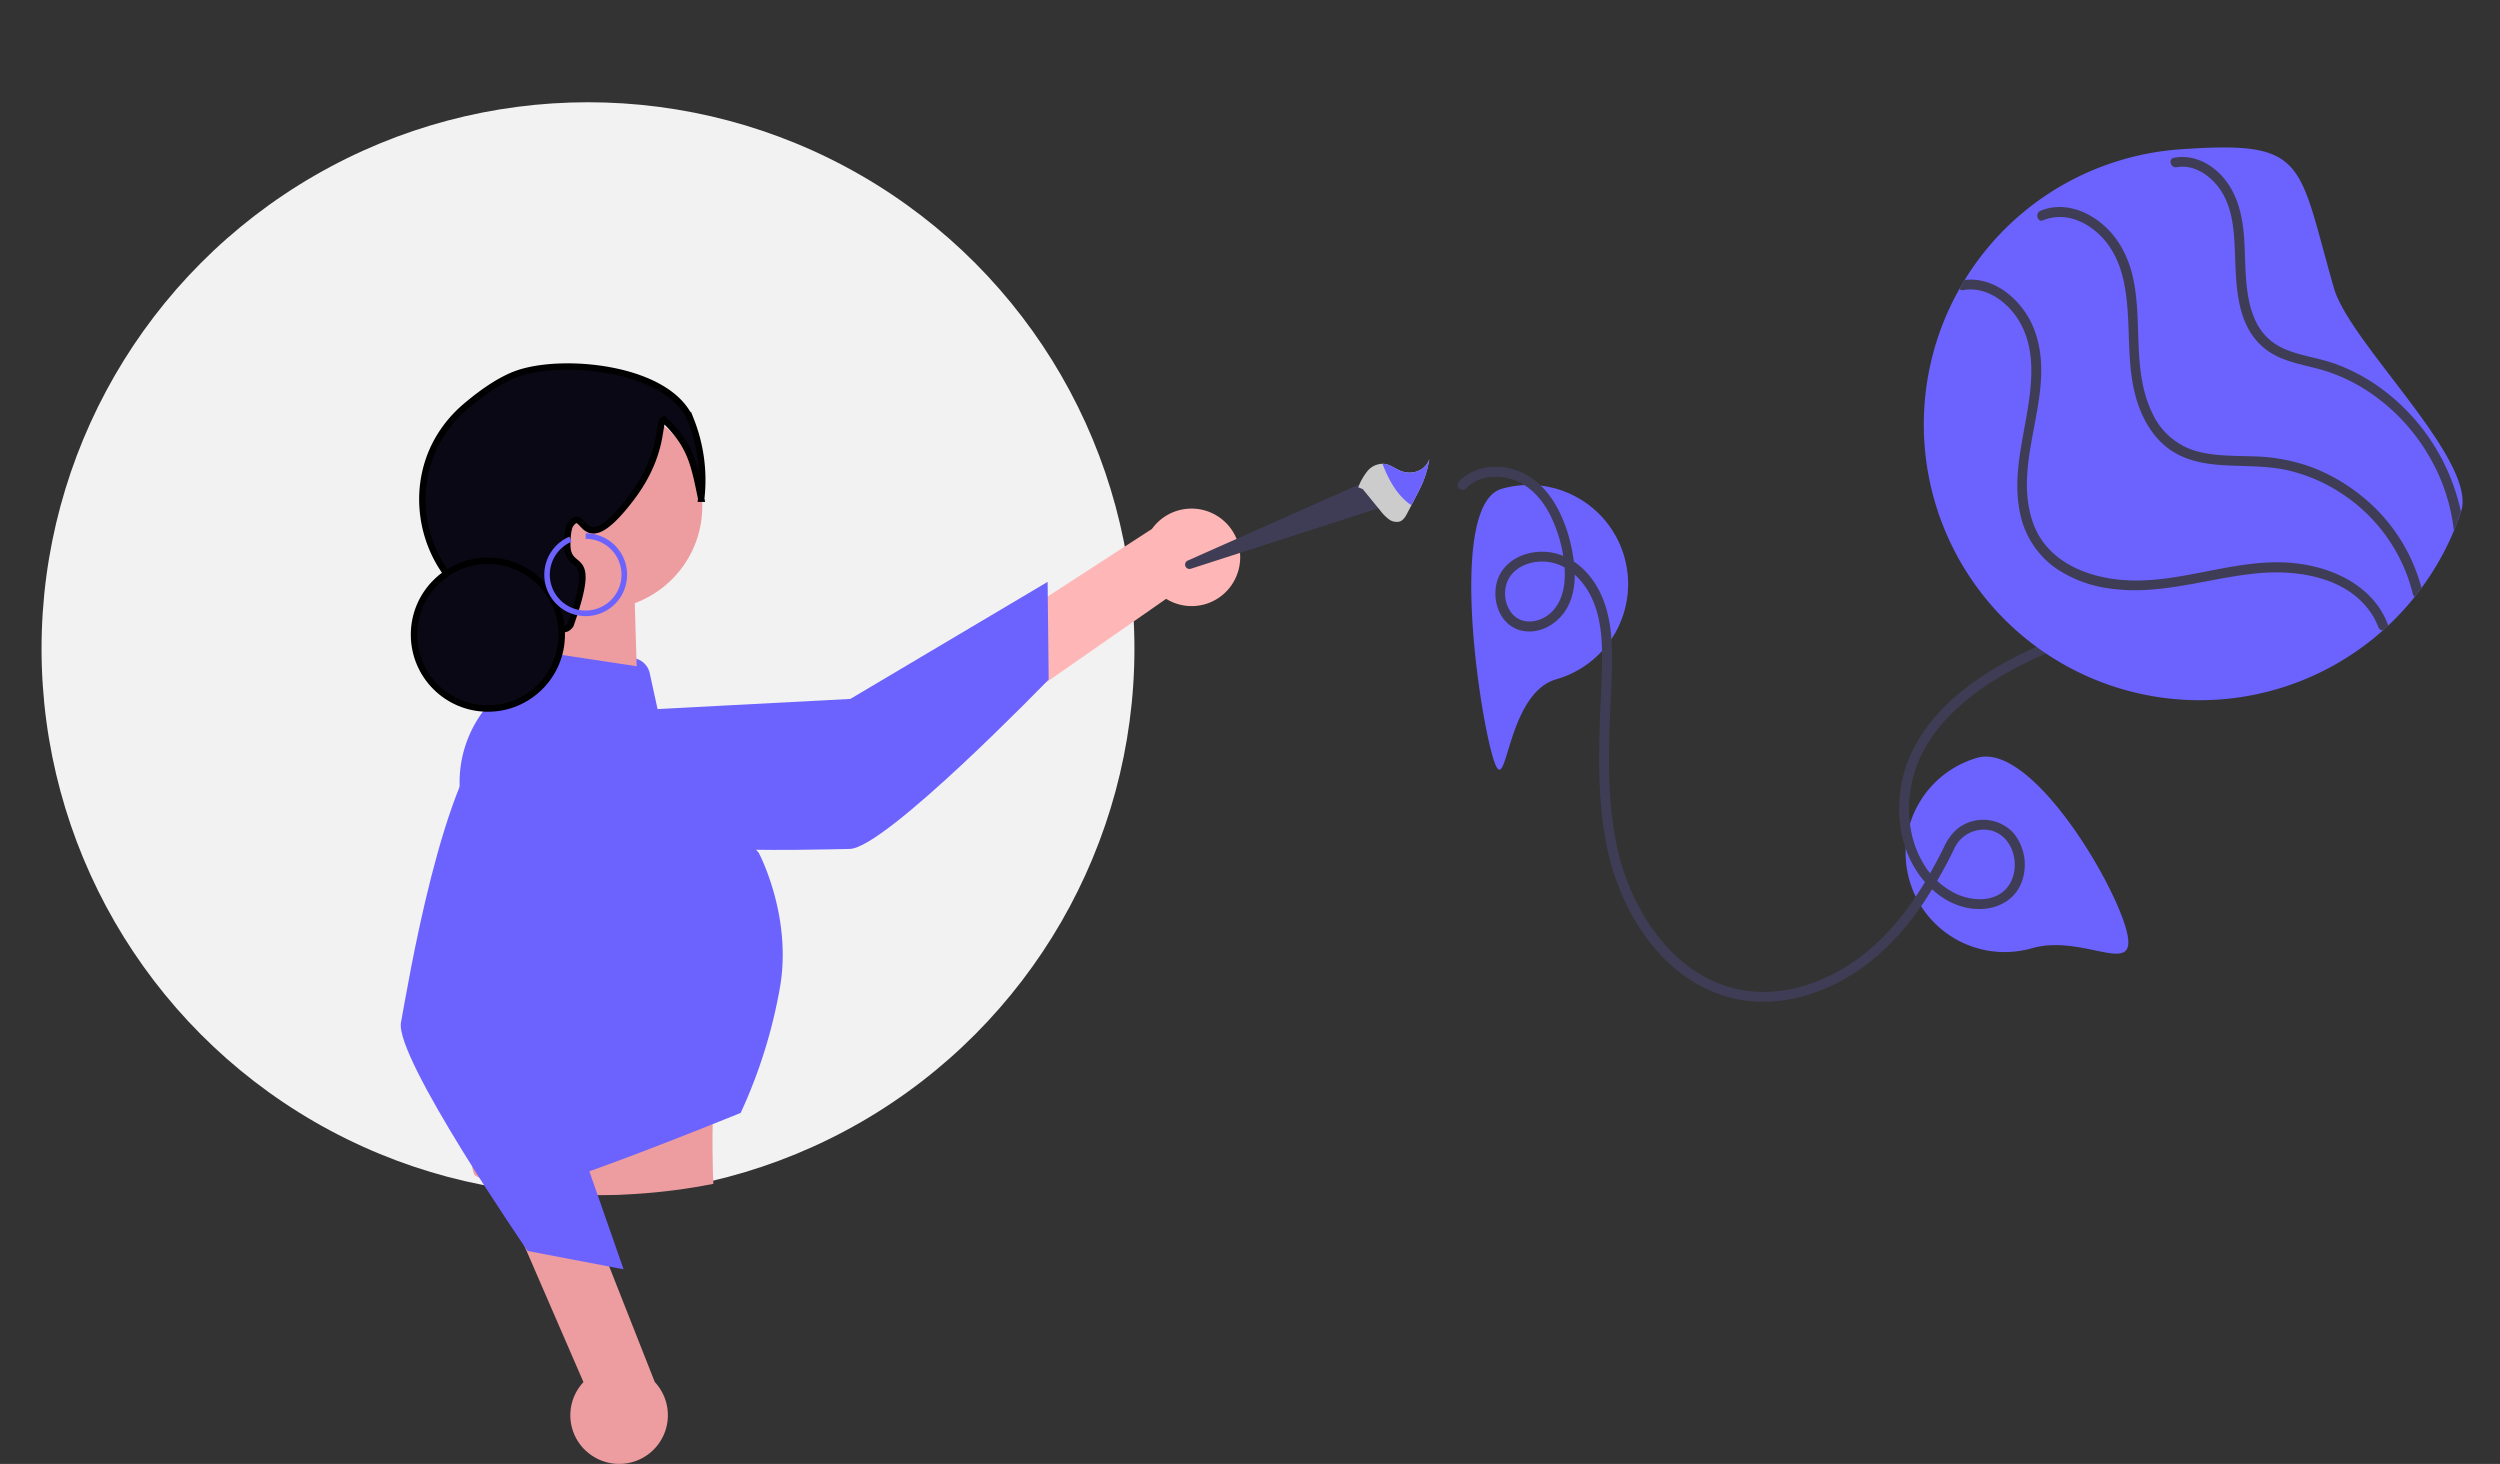 <svg xmlns="http://www.w3.org/2000/svg" xmlns:xlink="http://www.w3.org/1999/xlink" width="782.325" height="458.099" viewBox="0 0 782.325 458.099" role="img" artist="Katerina Limpitsouni" source="https://undraw.co/"><rect x="0" y="0" width="782.325" height="458.099" fill="#333333" stroke="none"/><defs><clipPath id="a-28"><circle cx="187" cy="187" r="187" fill="none" stroke="#707070" stroke-width="1"/></clipPath></defs><g transform="translate(-495 -183)"><g transform="translate(495 183)"><circle cx="171" cy="171" r="171" transform="translate(13 32)" fill="#f2f2f2"/><g clip-path="url(#a-28)"><path d="M376.187,378.585l1.094,20.794s-3.23,18.419-.573,22.394c2.637,3.955,75.041,9.838,75.041,9.838s-2.273-31.011,1.825-53.443Z" transform="translate(-228.161 -54.095)" fill="#ed9da0"/></g><path d="M597.724,242.764a15.152,15.152,0,0,1-22.061,7.286L475.375,319.915l-2.769-27.842,98.607-63.887a15.233,15.233,0,0,1,26.511,14.578Z" transform="translate(-210.742 -62.656)" fill="#ffb6b6"/><path d="M382.054,284.838s-10.859,16.046,6.181,30.245,86.108,11.375,97.255,11.253,62.286-53.024,62.286-53.024l-.332-30.554L485.7,279.395Z" transform="translate(-219.611 -60.679)" fill="#6c63ff"/><circle cx="32.359" cy="32.359" r="32.359" transform="translate(155.052 126.039)" fill="#ed9da0"/><path d="M389.363,261.362l29.67,3.491a6.054,6.054,0,0,1,5.207,4.72l4.718,21.6,29.414,34.638s10.563,19.8,6.6,42.249a158.985,158.985,0,0,1-12.268,39.123s-72.333,29.584-74.976,25.627-3.5-21.952-3.5-21.952l-9.305-103.542a37.148,37.148,0,0,1,10.676-29.85c2.348-2.309,4.665-3.927,6.551-3.927C386.415,273.388,385.869,263.8,389.363,261.362Z" transform="translate(-220.924 -58.922)" fill="#6c63ff"/><path d="M407.131,504.322a15.152,15.152,0,0,1-2.773-23.067L355.735,369.117l27.839,2.8,43.1,109.306a15.233,15.233,0,0,1-19.539,23.1Z" transform="translate(-221.775 -48.749)" fill="#ed9da0"/><path d="M409.153,284.107s-13.578-13.822-30.871.07-28.2,82.15-30.288,93.1,39.641,71.552,39.641,71.552l30.014,5.722-23.684-67.776Z" transform="translate(-222.512 -57.354)" fill="#6c63ff"/><path d="M0,18.7l.317-2.521L7.6,0,31.681,7.192l-4.432,22.3Z" transform="translate(166.055 185.884) rotate(-13)" fill="#ed9da0"/><path d="M483.752,41.368c-2.283-11.165-3.377-16.885-11.677-24.783-1.969.279.517,10.488-10.333,24.71-15.777,20.674-14.2,1.718-18.87,8.087-1.013,1.383-1.232,6.37-.9,8.087,1.315,6.781,9.093.16.9,23.363-1.22,1.8-2.658,1.366-4.493,1.343-.142,0,.788-.179-2.7-.9-1.663-.343-3.991-.749-6.781-1.219-32.415-5.461-43.862-46.362-18.807-67.642,5.7-4.841,11.3-8.51,16.153-10.211,14.634-5.116,47.966-1.79,54.363,14.831a50.9,50.9,0,0,1,3.136,24.334Z" transform="translate(-264.317 114.702)" fill="#090814" stroke="#000" stroke-width="2"/><circle cx="23.119" cy="23.119" r="23.119" transform="translate(129.553 175.487)" fill="#090814" stroke="#000" stroke-width="2"/><path d="M566.782,232.267a12.955,12.955,0,0,0,0-25.911v1.729a11.217,11.217,0,1,1-4.416.9l-.681-1.589a12.957,12.957,0,0,0,5.1,24.869Z" transform="translate(-383.501 -39.462)" fill="#6c63ff"/></g><g transform="translate(927.582 299.373) rotate(-16)"><path d="M60.966,64.066C60.966,81.187,48.12,62,31,62A31,31,0,0,1,31,0C48.12,0,60.966,46.945,60.966,64.066Z" transform="translate(114.699 167.399)" fill="#6c63ff"/><path d="M56.833,31a31,31,0,0,1-31,31C8.712,62,0,96.687,0,79.566S8.712,0,25.833,0a31,31,0,0,1,31,31Z" transform="translate(0 45.466)" fill="#6c63ff"/><path d="M2.288,4.649c4.474-2.61,9.953-1.712,14.2.932C21.325,8.588,24,13.768,25.179,19.2a43.908,43.908,0,0,1-.059,17.7c-1.153,5.626-4.1,11.6-10.095,13.219-3.992,1.076-8.453-.311-9.908-4.43a10.164,10.164,0,0,1,1.844-9.8c3.36-3.781,9.218-3.976,13.617-2.089,5.174,2.219,8.328,7.228,9.657,12.529,1.58,6.3.585,12.84-1.078,19.018-1.807,6.715-4.2,13.279-6.352,19.888-4.2,12.889-8.058,26.022-9.062,39.605-1.533,20.75,5.3,44.692,24.263,55.822,10.238,6.008,22.557,6.966,34.018,4.594,12.086-2.5,22.881-8.745,32.254-16.622A142.1,142.1,0,0,0,118,155.205,10.148,10.148,0,0,1,128.834,152c9.86,3.133,8.043,18.918-1.712,20.855-4.433.88-9.238-1.253-12.519-4.132a24.06,24.06,0,0,1-7.208-12.3c-2.481-9.954.416-20.911,6.3-29.135,6.651-9.29,17.416-15.075,28.068-18.515,12.128-3.917,24.83-5.071,37.443-6.349,12.907-1.307,25.951-2.832,38.138-7.528a95.419,95.419,0,0,0,26.958-16A99.669,99.669,0,0,0,277.1,26.468a91.3,91.3,0,0,0,2.3-15.092c.136-1.991-2.964-1.983-3.1,0-1.518,22.172-11.791,43.262-27.33,59.006a94.524,94.524,0,0,1-26.808,19.105c-12.029,5.684-25.107,7.918-38.237,9.342-13.411,1.454-26.991,2.312-40.019,6.049-11.518,3.3-23,8.907-30.849,18.223-6.918,8.214-10.709,19.483-9.359,30.218,1.256,9.988,7.625,20.272,18.089,22.443,4.91,1.019,9.992-.278,13.268-4.223a15.634,15.634,0,0,0,2.112-16.226,12.97,12.97,0,0,0-16.384-5.929,15.786,15.786,0,0,0-5.622,4.343c-8.944,9.807-19.1,18.96-31.317,24.457-11.4,5.127-24.824,7.055-36.879,3.132C24.14,173.892,15.4,147.8,16.774,125.874c.9-14.349,5.211-28.208,9.668-41.786,2.276-6.933,4.867-13.848,6.465-20.978,1.431-6.384,1.868-13.148-.216-19.444-1.819-5.5-5.484-10.388-10.911-12.691-4.93-2.092-10.971-2.043-15.378,1.256C.029,37-.554,48.827,7.315,52.5c5.222,2.436,11.512.54,15.363-3.505C27,44.457,28.4,38.066,28.888,32.017c.919-11.43-1.6-25.217-13.227-30.374C10.871-.483,5.342-.722.724,1.972A1.551,1.551,0,0,0,2.288,4.649Z" transform="translate(12.818 37.641)" fill="#3f3d56"/><path d="M138.467,56.833c0,18.156,28.5,64.449,18.91,78.347q-1.782,2.6-3.772,5.063a85.35,85.35,0,0,1-14.653,14.374c-.92.723-1.85,1.416-2.79,2.087a87,87,0,0,1-10.488,6.376c-.661.331-1.333.661-2,.992A86.289,86.289,0,0,1,25.731,24.831c.765-.765,1.55-1.509,2.356-2.242A85.937,85.937,0,0,1,55.522,5.652c.01,0,.01-.01.021-.01a86.625,86.625,0,0,1,47.647-3.978h.021c.351.072.7.145,1.054.227C143.293,10.147,138.467,15.345,138.467,56.833Z" transform="translate(154.998 0)" fill="#6c63ff"/><path d="M101.136,140.1a1.632,1.632,0,0,1-.01.393c-.661.331-1.333.661-2,.992a1.55,1.55,0,0,1-1.085-1.385,21.181,21.181,0,0,0-.9-4.6c-4.03-12.979-18.166-19.613-30.5-21.958-15.1-2.883-30.979-1.684-45.342-7.915A39.151,39.151,0,0,1,6.09,94.57,27.82,27.82,0,0,1,.045,75.609c.847-16.11,12.2-28.716,16.089-43.916,1.6-6.262,1.6-12.793-1.25-18.7C12.466,7.967,8.126,3.555,2.339,2.935a1.5,1.5,0,0,1-1.157-.692C1.947,1.478,2.732.734,3.538,0A15.066,15.066,0,0,1,6.607.8c5.663,2.17,9.6,7.078,11.811,12.586,2.552,6.376,2.315,13.237.537,19.778C14.812,48.411,2.639,61.648,3.114,78.089c.413,14.25,12.855,23.136,25.4,26.9,15.521,4.65,32.333,2.449,47.688,7.833C88.281,117.055,100.01,126.531,101.136,140.1Z" transform="translate(179.547 22.588)" fill="#3f3d56"/><path d="M83.544,146.412c-.92.723-1.85,1.416-2.79,2.087a1.289,1.289,0,0,1-.341-1.013,52.457,52.457,0,0,0-12.886-36.507,51.829,51.829,0,0,0-13.392-11.1c-5.291-3.028-11.1-4.65-16.854-6.531-5.663-1.85-11.418-4.092-15.748-8.318-4.412-4.309-6.582-10.147-7.244-16.182-1.56-14.3,5.6-27.445,6.179-41.529.258-6.283-1.126-12.39-5.022-17.443C12.08,5.517,7.109,2.541,1.478,3.2-.382,3.43-.475.7,1.137.175A1.654,1.654,0,0,1,1.478.1C8.029-.662,13.971,2.934,17.866,7.977c4.536,5.859,6.107,13,5.652,20.3-.889,14.136-8.329,27.724-5.911,42.087a21.776,21.776,0,0,0,9.331,15.045c5.187,3.42,11.315,4.96,17.164,6.861a57.456,57.456,0,0,1,16.337,8A56.721,56.721,0,0,1,73.108,113.1a54.952,54.952,0,0,1,10.437,33.315Z" transform="translate(210.406 8.205)" fill="#3f3d56"/><path d="M57.222,131.325q-1.782,2.6-3.772,5.063a58.639,58.639,0,0,0-.9-24.159,60.865,60.865,0,0,0-14.2-26.691A53.323,53.323,0,0,0,26.532,75.9c-5.012-3-10.488-5.528-14.033-10.364-7.688-10.5-2.5-24.2-.021-35.484,1.3-5.89,2-12.162-.4-17.866C10.205,7.76,6.506,3.616,1.484,3.11-.49,2.913-.5-.2,1.484.01Q2.042.072,2.6.165c5.487.992,9.713,5.084,12.007,10.127,2.976,6.582,2.387,13.692.868,20.584-2.5,11.336-8.3,26.35,2.067,35.608,4.371,3.906,10.044,6.066,14.756,9.527a57.619,57.619,0,0,1,11.243,10.84,64.672,64.672,0,0,1,13.681,44.474Z" transform="translate(255.153 3.855)" fill="#3f3d56"/></g><path d="M16.581,63.922.046,1.723A1.37,1.37,0,0,1,2.65.881L24.9,59.013Z" transform="translate(865.93 361.114) rotate(-93)" fill="#3f3d56"/><path d="M19.036,22.639a31.259,31.259,0,0,1-6.978-2.34c-1.13-.54-2.223-1.148-3.292-1.777-.38-.212-.759-.439-1.132-.657-.89-.52-1.78-1.039-2.676-1.567-.759-.439-1.525-.886-2.276-1.331-1.111-.648-2.305-1.4-2.627-2.65a4.049,4.049,0,0,1,.95-3.334A13.631,13.631,0,0,1,3.8,6.505Q7.3,3.934,10.807,1.37L11.432,0a17.68,17.68,0,0,1,5.153,3.332A6.307,6.307,0,0,1,18.4,7.941a5.314,5.314,0,0,1-.184,1.112c-.452,1.589-1.634,2.941-2.335,4.464a8.609,8.609,0,0,0-.368.98,7,7,0,0,0,.773,5.911A6.469,6.469,0,0,0,19.036,22.639Z" transform="translate(920.646 346.922) rotate(-93)" fill="#ccc"/><path d="M14.078,14.7A31.259,31.259,0,0,1,7.1,12.358c-1.13-.54-2.223-1.148-3.292-1.777-.38-.212-.759-.439-1.132-.657C1.786,9.4.9,8.885,0,8.357a15.088,15.088,0,0,1,1-1.21C4.316,3.543,8.84,1.51,13.437,0a5.313,5.313,0,0,1-.184,1.112C12.8,2.7,11.619,4.052,10.918,5.576a8.609,8.609,0,0,0-.368.98,7,7,0,0,0,.773,5.911A6.469,6.469,0,0,0,14.078,14.7Z" transform="translate(928.318 341.555) rotate(-93)" fill="#6c63ff"/></g></svg>